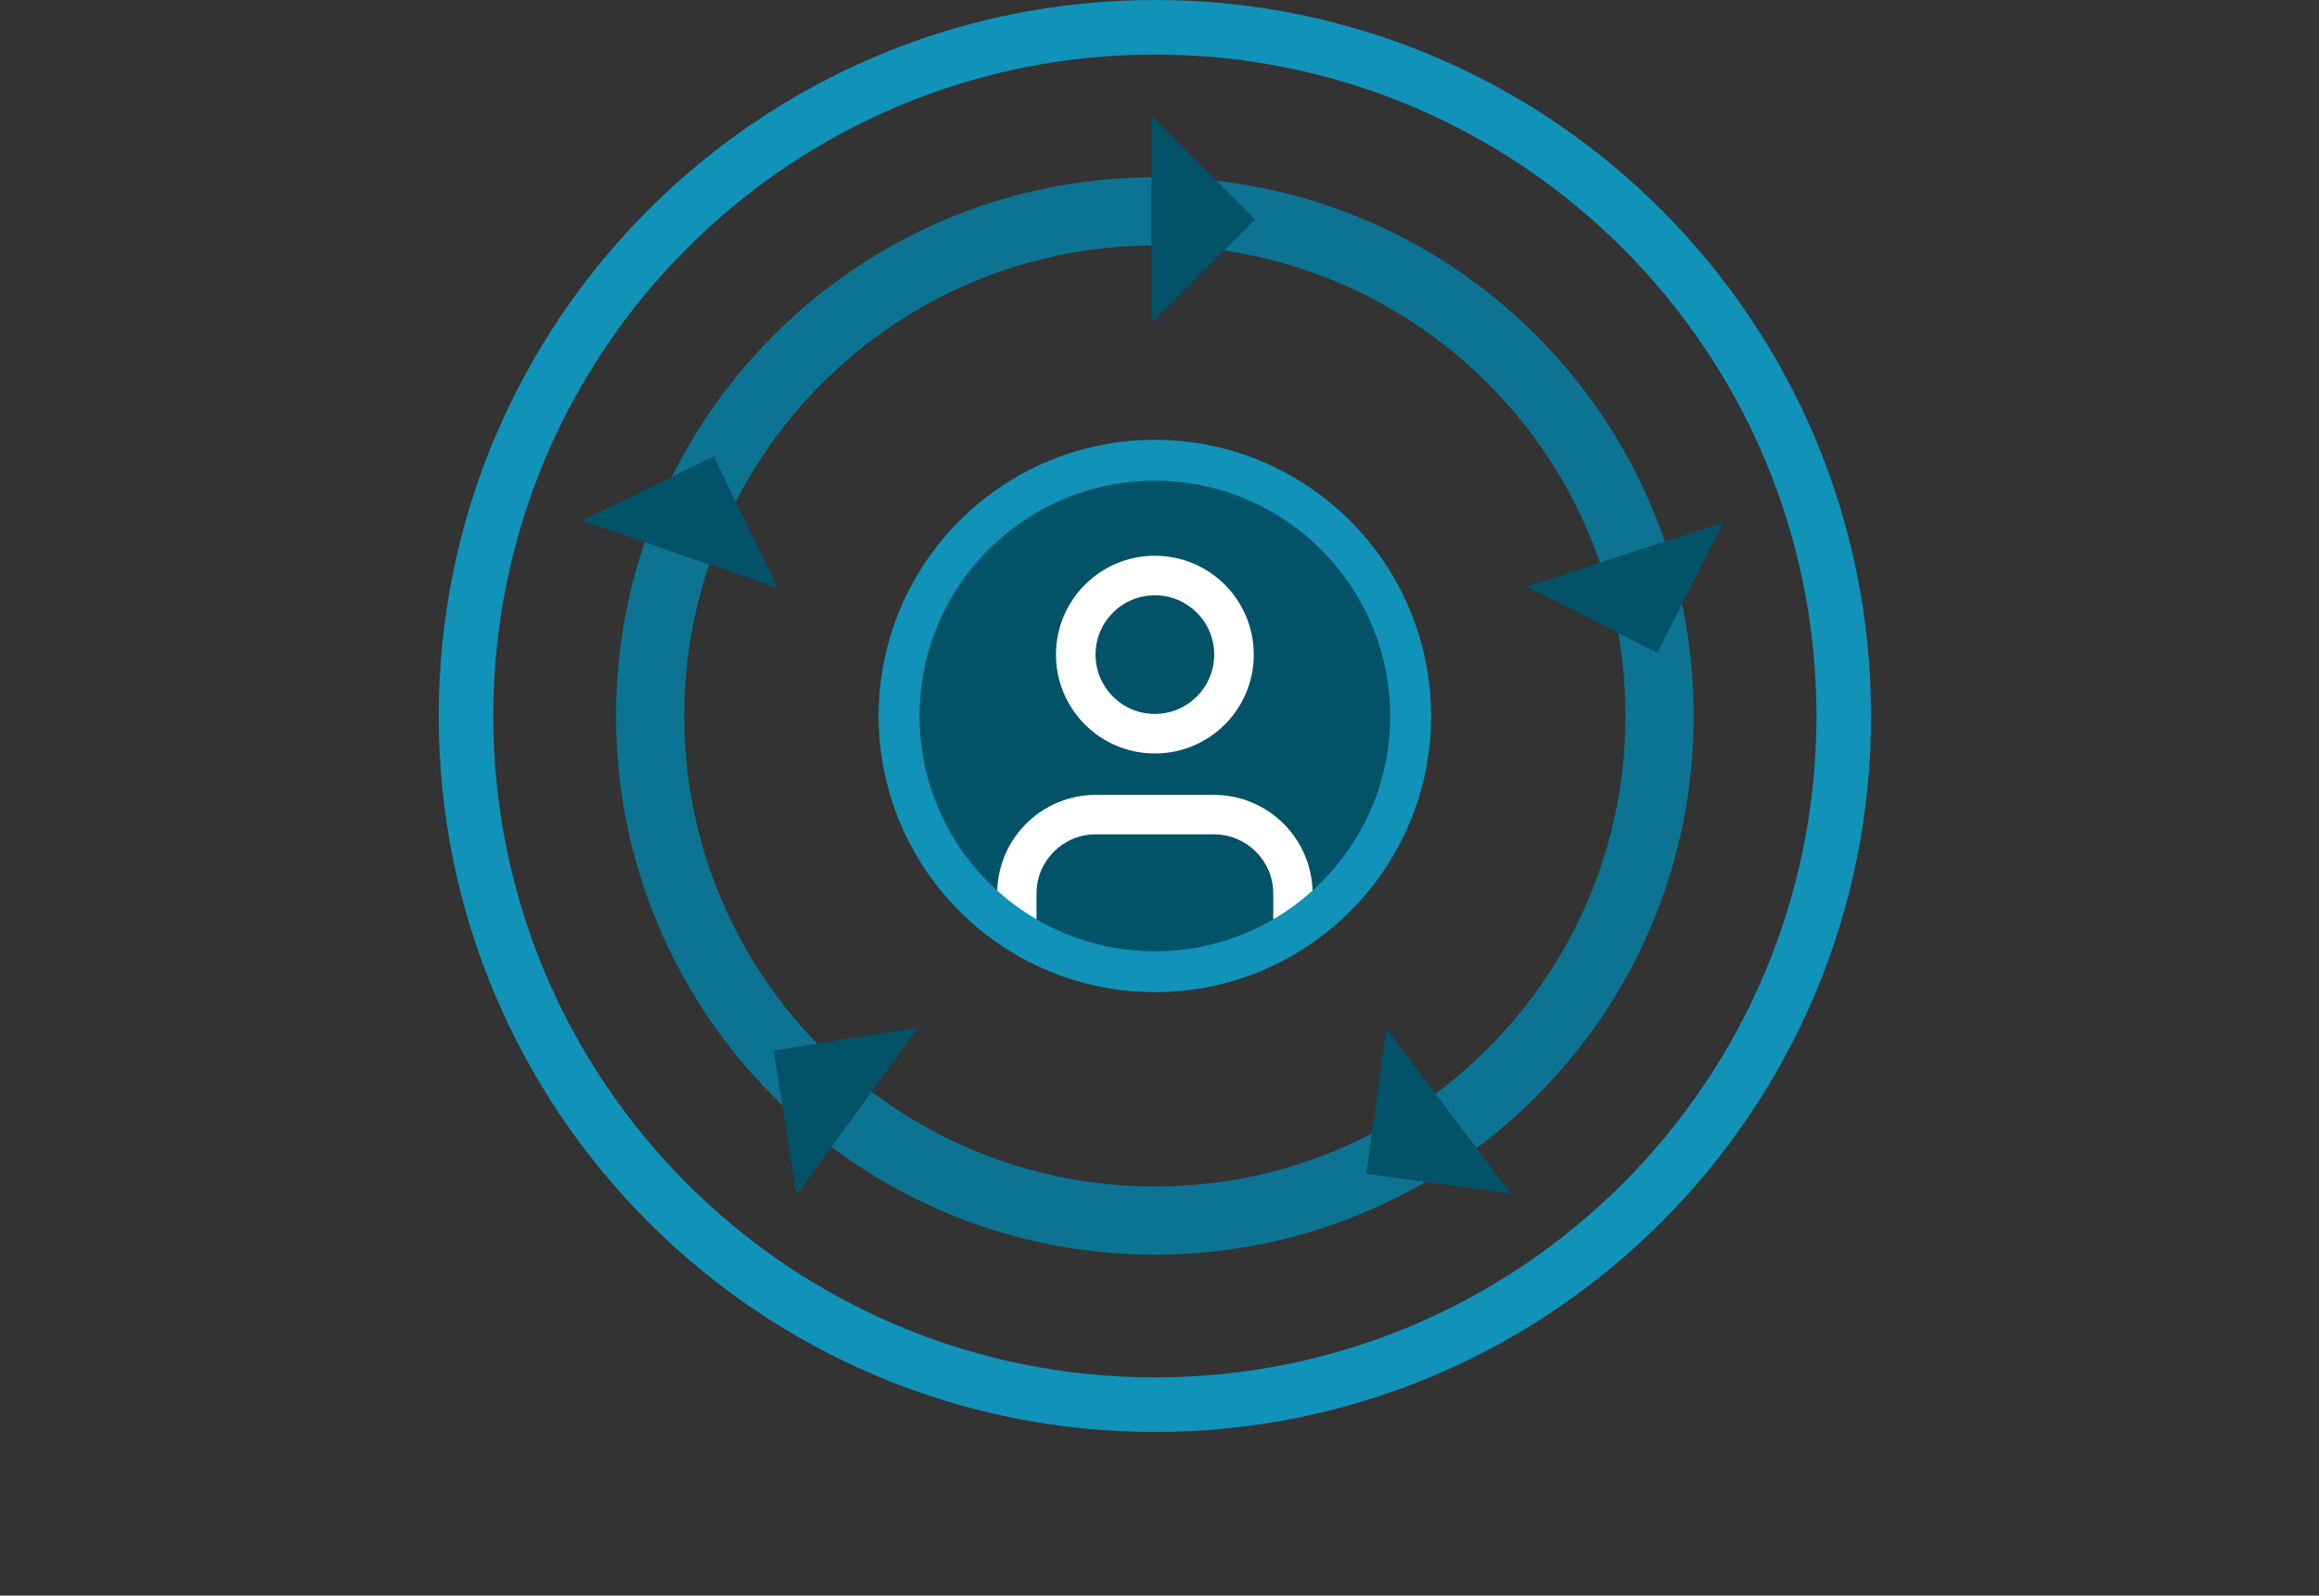 <?xml version="1.0" encoding="UTF-8"?>
<svg width="340px" height="234px" viewBox="0 0 340 234" version="1.1" xmlns="http://www.w3.org/2000/svg" xmlns:xlink="http://www.w3.org/1999/xlink">
    <rect x="0" y="0" width="340" height="234" fill="#333333" stroke="none"/>
    <title>leistungen-costumer-life-cycle</title>
    <defs>
        <path d="M49.179,52.071 C57.074,52.086 63.5,58.427 63.62,66.322 L63.616,66.111 C61.852,67.704 59.923,69.117 57.857,70.322 L57.857,66.536 C57.852,61.745 53.97,57.862 49.179,57.857 L31.821,57.857 C27.03,57.862 23.148,61.745 23.143,66.536 L23.142,70.322 C21.077,69.117 19.148,67.704 17.385,66.112 C17.615,58.315 23.997,52.086 31.821,52.071 Z M40.5,17 C32.492,17 26,23.492 26,31.5 C26,39.508 32.492,46 40.5,46 C48.508,46 55,39.508 55,31.5 C55,23.492 48.508,17 40.5,17 L40.5,17 Z M40.5,40.2 C35.695,40.2 31.8,36.305 31.8,31.5 C31.8,26.695 35.695,22.8 40.5,22.8 C45.305,22.8 49.2,26.695 49.2,31.5 C49.195,36.303 45.303,40.195 40.5,40.2 Z" id="path-1"></path>
    </defs>
    <g id="leistungen-costumer-life-cycle" stroke="none" stroke-width="1" fill="none" fill-rule="evenodd">
        <g id="Picto/Self-Service-Platform" transform="translate(64.322, 0)">
            <g id="Fill-4-Copy-2" transform="translate(21, 17)">
                <g id="Group-7">
                    <path d="M84,9 C127.631,9 163,44.369 163,88 C163,131.63 127.631,167 84,167 C40.37,167 5,131.63 5,88 C5,44.369 40.37,9 84,9 Z M84,19 C45.892,19 15,49.892 15,88 C15,126.108 45.892,157 84,157 C122.108,157 153,126.108 153,88 C153,49.892 122.108,19 84,19 Z" id="Fill-1" fill="#0C7492"></path>
                    <polygon id="Fill-2" fill="#025268" points="157.642 78.749 138.498 69.009 167.382 59.606"></polygon>
                    <polygon id="Fill-3" fill="#025268" points="19.321 49.928 28.742 69.249 0 59.349"></polygon>
                    <polygon id="Fill-4" fill="#025268" points="114.99 155.128 117.953 133.873 136.244 158.091"></polygon>
                    <polygon id="Fill-5" fill="#025268" points="28.105 137.068 49.306 133.697 31.475 158.269"></polygon>
                    <polygon id="Fill-6" fill="#025268" points="98.694 15.187 83.507 30.374 83.507 0"></polygon>
                </g>
                <g id="carbon:user-avatar" transform="translate(43.5, 47.5)">
                    <path d="M40.5,0 C18.132,0 0,18.132 0,40.5 C0,62.868 18.132,81 40.5,81 C62.868,81 81,62.868 81,40.5 C80.974,18.143 62.857,0.026 40.5,0 L40.5,0 Z" id="Shape" fill="#1192B8" fill-rule="nonzero"></path>
                    <path d="M40.5,6 C21.446,6 6,21.446 6,40.5 C6,59.554 21.446,75 40.5,75 C59.554,75 75,59.554 75,40.5 C74.978,21.455 59.545,6.022 40.5,6 L40.5,6 Z" id="Mask" fill="#025268" fill-rule="nonzero"></path>
                    <mask id="mask-2" fill="white">
                        <use xlink:href="#path-1"></use>
                    </mask>
                    <use id="Combined-Shape" fill="#FFFFFF" fill-rule="nonzero" xlink:href="#path-1"></use>
                </g>
            </g>
            <g id="Fill-4-Copy-2" fill="#1192B8">
                <path d="M105,0 C162.99,0 210,47.01 210,105 C210,162.99 162.99,210 105,210 C47.01,210 0,162.99 0,105 C0,47.01 47.01,0 105,0 Z M105,8 C51.428,8 8,51.428 8,105 C8,158.572 51.428,202 105,202 C158.572,202 202,158.572 202,105 C202,51.428 158.572,8 105,8 Z" id="Combined-Shape"></path>
            </g>
        </g>
    </g>
</svg>